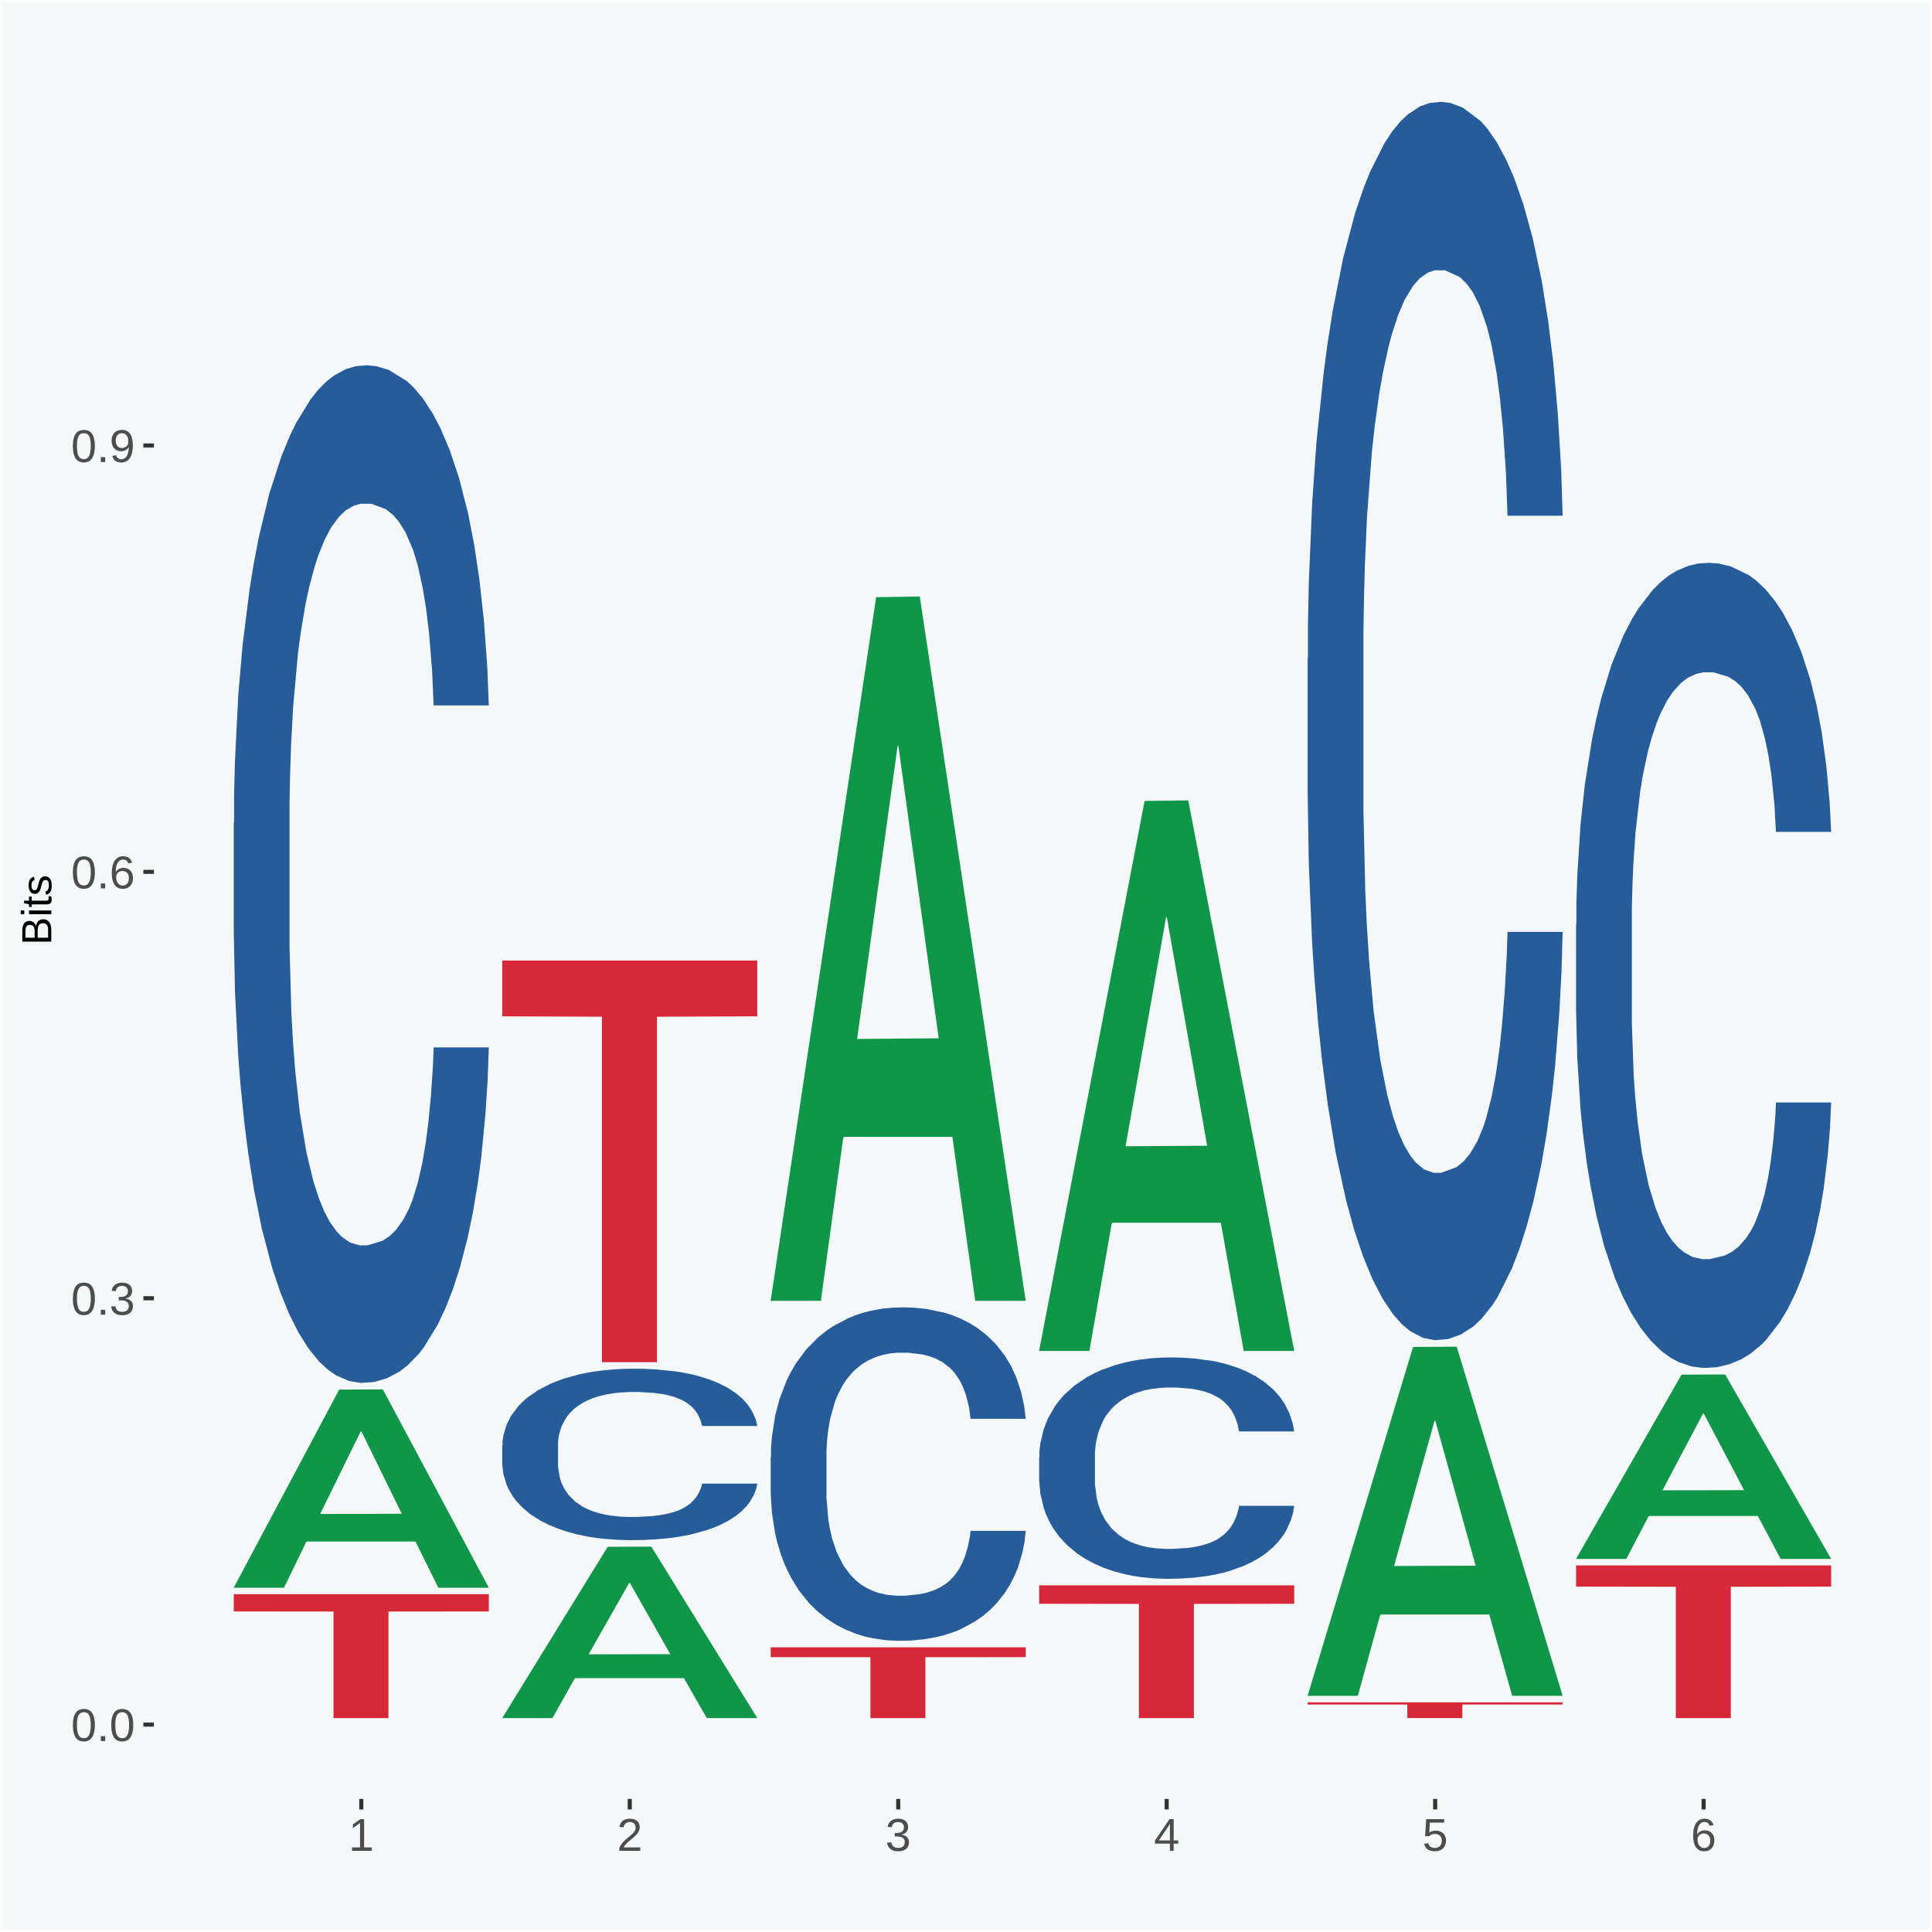 <?xml version="1.0" encoding="UTF-8"?>
<svg xmlns="http://www.w3.org/2000/svg" xmlns:xlink="http://www.w3.org/1999/xlink" width="504pt" height="504pt" viewBox="0 0 504 504" version="1.1">
<defs>
<g>
<symbol overflow="visible" id="glyph0-0">
<path style="stroke:none;" d="M 0.406 0 L 0.406 -8 L 3.594 -8 L 3.594 0 Z M 0.797 -0.406 L 3.188 -0.406 L 3.188 -7.594 L 0.797 -7.594 Z M 0.797 -0.406 "/>
</symbol>
<symbol overflow="visible" id="glyph0-1">
<path style="stroke:none;" d="M 6.203 -4.125 C 6.203 -3.332 6.125 -2.664 5.969 -2.125 C 5.82 -1.582 5.617 -1.145 5.359 -0.812 C 5.098 -0.477 4.789 -0.238 4.438 -0.094 C 4.094 0.051 3.723 0.125 3.328 0.125 C 2.922 0.125 2.539 0.051 2.188 -0.094 C 1.844 -0.238 1.539 -0.477 1.281 -0.812 C 1.031 -1.145 0.832 -1.582 0.688 -2.125 C 0.539 -2.664 0.469 -3.332 0.469 -4.125 C 0.469 -4.957 0.539 -5.645 0.688 -6.188 C 0.832 -6.738 1.035 -7.176 1.297 -7.5 C 1.555 -7.82 1.859 -8.047 2.203 -8.172 C 2.555 -8.305 2.941 -8.375 3.359 -8.375 C 3.754 -8.375 4.125 -8.305 4.469 -8.172 C 4.812 -8.047 5.113 -7.82 5.375 -7.5 C 5.633 -7.176 5.836 -6.738 5.984 -6.188 C 6.129 -5.645 6.203 -4.957 6.203 -4.125 Z M 5.141 -4.125 C 5.141 -4.781 5.098 -5.328 5.016 -5.766 C 4.941 -6.203 4.828 -6.551 4.672 -6.812 C 4.516 -7.07 4.328 -7.254 4.109 -7.359 C 3.891 -7.473 3.641 -7.531 3.359 -7.531 C 3.055 -7.531 2.789 -7.473 2.562 -7.359 C 2.344 -7.254 2.156 -7.07 2 -6.812 C 1.844 -6.551 1.723 -6.203 1.641 -5.766 C 1.566 -5.328 1.531 -4.781 1.531 -4.125 C 1.531 -3.5 1.57 -2.969 1.656 -2.531 C 1.738 -2.094 1.852 -1.742 2 -1.484 C 2.156 -1.223 2.344 -1.035 2.562 -0.922 C 2.789 -0.805 3.047 -0.75 3.328 -0.75 C 3.609 -0.75 3.859 -0.805 4.078 -0.922 C 4.305 -1.035 4.492 -1.223 4.641 -1.484 C 4.797 -1.742 4.914 -2.094 5 -2.531 C 5.094 -2.969 5.141 -3.5 5.141 -4.125 Z M 5.141 -4.125 "/>
</symbol>
<symbol overflow="visible" id="glyph0-2">
<path style="stroke:none;" d="M 1.094 0 L 1.094 -1.281 L 2.234 -1.281 L 2.234 0 Z M 1.094 0 "/>
</symbol>
<symbol overflow="visible" id="glyph0-3">
<path style="stroke:none;" d="M 6.141 -2.281 C 6.141 -1.906 6.078 -1.566 5.953 -1.266 C 5.836 -0.973 5.66 -0.723 5.422 -0.516 C 5.18 -0.305 4.883 -0.145 4.531 -0.031 C 4.188 0.07 3.789 0.125 3.344 0.125 C 2.832 0.125 2.398 0.062 2.047 -0.062 C 1.703 -0.195 1.414 -0.367 1.188 -0.578 C 0.957 -0.785 0.785 -1.02 0.672 -1.281 C 0.566 -1.551 0.492 -1.832 0.453 -2.125 L 1.547 -2.219 C 1.578 -2 1.633 -1.801 1.719 -1.625 C 1.801 -1.445 1.914 -1.289 2.062 -1.156 C 2.207 -1.031 2.383 -0.93 2.594 -0.859 C 2.801 -0.785 3.051 -0.75 3.344 -0.75 C 3.875 -0.75 4.289 -0.879 4.594 -1.141 C 4.895 -1.41 5.047 -1.801 5.047 -2.312 C 5.047 -2.613 4.977 -2.859 4.844 -3.047 C 4.707 -3.234 4.539 -3.379 4.344 -3.484 C 4.145 -3.586 3.926 -3.656 3.688 -3.688 C 3.445 -3.727 3.227 -3.75 3.031 -3.75 L 2.438 -3.75 L 2.438 -4.656 L 3.016 -4.656 C 3.211 -4.656 3.414 -4.676 3.625 -4.719 C 3.844 -4.758 4.039 -4.832 4.219 -4.938 C 4.395 -5.051 4.539 -5.195 4.656 -5.375 C 4.77 -5.562 4.828 -5.797 4.828 -6.078 C 4.828 -6.523 4.695 -6.875 4.438 -7.125 C 4.188 -7.383 3.801 -7.516 3.281 -7.516 C 2.82 -7.516 2.445 -7.395 2.156 -7.156 C 1.875 -6.914 1.707 -6.578 1.656 -6.141 L 0.594 -6.234 C 0.633 -6.598 0.734 -6.91 0.891 -7.172 C 1.047 -7.441 1.242 -7.664 1.484 -7.844 C 1.734 -8.02 2.008 -8.148 2.312 -8.234 C 2.625 -8.328 2.953 -8.375 3.297 -8.375 C 3.754 -8.375 4.148 -8.316 4.484 -8.203 C 4.816 -8.086 5.086 -7.93 5.297 -7.734 C 5.516 -7.535 5.672 -7.301 5.766 -7.031 C 5.867 -6.77 5.922 -6.488 5.922 -6.188 C 5.922 -5.945 5.883 -5.723 5.812 -5.516 C 5.75 -5.305 5.645 -5.113 5.5 -4.938 C 5.363 -4.77 5.188 -4.625 4.969 -4.5 C 4.75 -4.383 4.488 -4.297 4.188 -4.234 L 4.188 -4.219 C 4.52 -4.176 4.805 -4.098 5.047 -3.984 C 5.297 -3.867 5.5 -3.723 5.656 -3.547 C 5.82 -3.379 5.941 -3.188 6.016 -2.969 C 6.098 -2.75 6.141 -2.52 6.141 -2.281 Z M 6.141 -2.281 "/>
</symbol>
<symbol overflow="visible" id="glyph0-4">
<path style="stroke:none;" d="M 6.141 -2.703 C 6.141 -2.285 6.082 -1.906 5.969 -1.562 C 5.852 -1.219 5.68 -0.922 5.453 -0.672 C 5.234 -0.422 4.957 -0.223 4.625 -0.078 C 4.289 0.055 3.91 0.125 3.484 0.125 C 3.004 0.125 2.582 0.031 2.219 -0.156 C 1.863 -0.344 1.566 -0.609 1.328 -0.953 C 1.086 -1.297 0.906 -1.719 0.781 -2.219 C 0.664 -2.727 0.609 -3.301 0.609 -3.938 C 0.609 -4.676 0.676 -5.32 0.812 -5.875 C 0.945 -6.426 1.141 -6.883 1.391 -7.25 C 1.648 -7.625 1.961 -7.906 2.328 -8.094 C 2.691 -8.281 3.102 -8.375 3.562 -8.375 C 3.844 -8.375 4.102 -8.344 4.344 -8.281 C 4.594 -8.227 4.816 -8.133 5.016 -8 C 5.223 -7.875 5.398 -7.703 5.547 -7.484 C 5.703 -7.273 5.828 -7.016 5.922 -6.703 L 4.906 -6.516 C 4.801 -6.867 4.629 -7.125 4.391 -7.281 C 4.148 -7.445 3.867 -7.531 3.547 -7.531 C 3.266 -7.531 3.004 -7.457 2.766 -7.312 C 2.535 -7.176 2.336 -6.973 2.172 -6.703 C 2.004 -6.43 1.875 -6.086 1.781 -5.672 C 1.695 -5.266 1.656 -4.789 1.656 -4.25 C 1.852 -4.602 2.125 -4.875 2.469 -5.062 C 2.812 -5.25 3.207 -5.344 3.656 -5.344 C 4.031 -5.344 4.367 -5.281 4.672 -5.156 C 4.984 -5.031 5.25 -4.852 5.469 -4.625 C 5.688 -4.406 5.852 -4.129 5.969 -3.797 C 6.082 -3.473 6.141 -3.109 6.141 -2.703 Z M 5.078 -2.656 C 5.078 -2.938 5.039 -3.191 4.969 -3.422 C 4.895 -3.66 4.785 -3.859 4.641 -4.016 C 4.504 -4.18 4.332 -4.305 4.125 -4.391 C 3.926 -4.484 3.688 -4.531 3.406 -4.531 C 3.219 -4.531 3.023 -4.5 2.828 -4.438 C 2.629 -4.383 2.453 -4.289 2.297 -4.156 C 2.141 -4.031 2.008 -3.863 1.906 -3.656 C 1.812 -3.457 1.766 -3.207 1.766 -2.906 C 1.766 -2.602 1.801 -2.316 1.875 -2.047 C 1.957 -1.785 2.07 -1.555 2.219 -1.359 C 2.363 -1.172 2.539 -1.02 2.75 -0.906 C 2.957 -0.789 3.191 -0.734 3.453 -0.734 C 3.703 -0.734 3.926 -0.773 4.125 -0.859 C 4.332 -0.953 4.504 -1.082 4.641 -1.25 C 4.785 -1.414 4.895 -1.613 4.969 -1.844 C 5.039 -2.082 5.078 -2.352 5.078 -2.656 Z M 5.078 -2.656 "/>
</symbol>
<symbol overflow="visible" id="glyph0-5">
<path style="stroke:none;" d="M 6.109 -4.297 C 6.109 -3.555 6.035 -2.91 5.891 -2.359 C 5.754 -1.805 5.555 -1.348 5.297 -0.984 C 5.047 -0.617 4.734 -0.344 4.359 -0.156 C 3.992 0.031 3.582 0.125 3.125 0.125 C 2.801 0.125 2.508 0.086 2.25 0.016 C 2 -0.047 1.773 -0.145 1.578 -0.281 C 1.379 -0.414 1.207 -0.594 1.062 -0.812 C 0.926 -1.031 0.816 -1.297 0.734 -1.609 L 1.734 -1.766 C 1.848 -1.41 2.02 -1.148 2.25 -0.984 C 2.488 -0.816 2.785 -0.734 3.141 -0.734 C 3.422 -0.734 3.676 -0.801 3.906 -0.938 C 4.145 -1.07 4.348 -1.273 4.516 -1.547 C 4.68 -1.816 4.812 -2.156 4.906 -2.562 C 5 -2.969 5.051 -3.441 5.062 -3.984 C 4.977 -3.797 4.863 -3.629 4.719 -3.484 C 4.582 -3.348 4.422 -3.227 4.234 -3.125 C 4.055 -3.031 3.859 -2.953 3.641 -2.891 C 3.43 -2.836 3.223 -2.812 3.016 -2.812 C 2.641 -2.812 2.301 -2.879 2 -3.016 C 1.695 -3.148 1.438 -3.336 1.219 -3.578 C 1.008 -3.828 0.848 -4.117 0.734 -4.453 C 0.617 -4.797 0.562 -5.18 0.562 -5.609 C 0.562 -6.023 0.625 -6.406 0.75 -6.75 C 0.875 -7.094 1.051 -7.383 1.281 -7.625 C 1.52 -7.875 1.805 -8.062 2.141 -8.188 C 2.484 -8.312 2.875 -8.375 3.312 -8.375 C 4.227 -8.375 4.922 -8.035 5.391 -7.359 C 5.867 -6.68 6.109 -5.66 6.109 -4.297 Z M 4.953 -5.312 C 4.953 -5.613 4.914 -5.898 4.844 -6.172 C 4.77 -6.441 4.66 -6.676 4.516 -6.875 C 4.379 -7.07 4.207 -7.227 4 -7.344 C 3.789 -7.469 3.551 -7.531 3.281 -7.531 C 3.02 -7.531 2.785 -7.484 2.578 -7.391 C 2.379 -7.297 2.207 -7.164 2.062 -7 C 1.926 -6.832 1.82 -6.629 1.75 -6.391 C 1.676 -6.16 1.641 -5.898 1.641 -5.609 C 1.641 -5.328 1.672 -5.066 1.734 -4.828 C 1.805 -4.586 1.91 -4.379 2.047 -4.203 C 2.18 -4.035 2.348 -3.898 2.547 -3.797 C 2.754 -3.703 2.992 -3.656 3.266 -3.656 C 3.461 -3.656 3.66 -3.688 3.859 -3.75 C 4.055 -3.812 4.234 -3.91 4.391 -4.047 C 4.555 -4.191 4.691 -4.367 4.797 -4.578 C 4.898 -4.785 4.953 -5.031 4.953 -5.312 Z M 4.953 -5.312 "/>
</symbol>
<symbol overflow="visible" id="glyph0-6">
<path style="stroke:none;" d="M 0.922 0 L 0.922 -0.891 L 3.016 -0.891 L 3.016 -7.25 L 1.156 -5.922 L 1.156 -6.922 L 3.109 -8.25 L 4.078 -8.25 L 4.078 -0.891 L 6.094 -0.891 L 6.094 0 Z M 0.922 0 "/>
</symbol>
<symbol overflow="visible" id="glyph0-7">
<path style="stroke:none;" d="M 0.609 0 L 0.609 -0.75 C 0.805 -1.207 1.047 -1.609 1.328 -1.953 C 1.617 -2.305 1.922 -2.625 2.234 -2.906 C 2.555 -3.188 2.867 -3.445 3.172 -3.688 C 3.484 -3.938 3.766 -4.18 4.016 -4.422 C 4.266 -4.66 4.469 -4.91 4.625 -5.172 C 4.781 -5.441 4.859 -5.742 4.859 -6.078 C 4.859 -6.316 4.82 -6.523 4.75 -6.703 C 4.676 -6.879 4.57 -7.023 4.438 -7.141 C 4.312 -7.266 4.156 -7.359 3.969 -7.422 C 3.781 -7.484 3.578 -7.516 3.359 -7.516 C 3.141 -7.516 2.938 -7.484 2.75 -7.422 C 2.57 -7.367 2.41 -7.281 2.266 -7.156 C 2.117 -7.039 2 -6.895 1.906 -6.719 C 1.812 -6.551 1.754 -6.352 1.734 -6.125 L 0.656 -6.219 C 0.688 -6.508 0.766 -6.785 0.891 -7.047 C 1.023 -7.316 1.203 -7.551 1.422 -7.75 C 1.648 -7.945 1.922 -8.098 2.234 -8.203 C 2.555 -8.316 2.93 -8.375 3.359 -8.375 C 3.766 -8.375 4.125 -8.328 4.438 -8.234 C 4.758 -8.141 5.031 -7.992 5.25 -7.797 C 5.477 -7.609 5.648 -7.375 5.766 -7.094 C 5.879 -6.812 5.938 -6.488 5.938 -6.125 C 5.938 -5.844 5.883 -5.578 5.781 -5.328 C 5.688 -5.078 5.555 -4.836 5.391 -4.609 C 5.223 -4.379 5.031 -4.16 4.812 -3.953 C 4.594 -3.742 4.363 -3.535 4.125 -3.328 C 3.895 -3.129 3.656 -2.93 3.406 -2.734 C 3.164 -2.535 2.938 -2.336 2.719 -2.141 C 2.508 -1.941 2.32 -1.738 2.156 -1.531 C 1.988 -1.332 1.859 -1.117 1.766 -0.891 L 6.078 -0.891 L 6.078 0 Z M 0.609 0 "/>
</symbol>
<symbol overflow="visible" id="glyph0-8">
<path style="stroke:none;" d="M 5.156 -1.875 L 5.156 0 L 4.172 0 L 4.172 -1.875 L 0.281 -1.875 L 0.281 -2.688 L 4.062 -8.25 L 5.156 -8.25 L 5.156 -2.703 L 6.328 -2.703 L 6.328 -1.875 Z M 4.172 -7.062 C 4.16 -7.039 4.141 -7.004 4.109 -6.953 C 4.078 -6.898 4.039 -6.836 4 -6.766 C 3.957 -6.691 3.914 -6.617 3.875 -6.547 C 3.844 -6.473 3.812 -6.414 3.781 -6.375 L 1.656 -3.25 C 1.633 -3.219 1.602 -3.176 1.562 -3.125 C 1.531 -3.07 1.492 -3.02 1.453 -2.969 C 1.422 -2.914 1.383 -2.863 1.344 -2.812 C 1.301 -2.77 1.27 -2.734 1.25 -2.703 L 4.172 -2.703 Z M 4.172 -7.062 "/>
</symbol>
<symbol overflow="visible" id="glyph0-9">
<path style="stroke:none;" d="M 6.172 -2.688 C 6.172 -2.27 6.109 -1.891 5.984 -1.547 C 5.859 -1.203 5.672 -0.906 5.422 -0.656 C 5.18 -0.414 4.879 -0.223 4.516 -0.078 C 4.148 0.055 3.723 0.125 3.234 0.125 C 2.805 0.125 2.43 0.07 2.109 -0.031 C 1.785 -0.133 1.508 -0.273 1.281 -0.453 C 1.062 -0.629 0.883 -0.836 0.75 -1.078 C 0.625 -1.316 0.535 -1.57 0.484 -1.844 L 1.547 -1.969 C 1.586 -1.812 1.645 -1.66 1.719 -1.516 C 1.801 -1.367 1.91 -1.238 2.047 -1.125 C 2.18 -1.008 2.348 -0.914 2.547 -0.844 C 2.742 -0.781 2.984 -0.75 3.266 -0.75 C 3.535 -0.75 3.781 -0.789 4 -0.875 C 4.227 -0.957 4.422 -1.078 4.578 -1.234 C 4.734 -1.398 4.852 -1.602 4.938 -1.844 C 5.031 -2.082 5.078 -2.359 5.078 -2.672 C 5.078 -2.922 5.035 -3.148 4.953 -3.359 C 4.867 -3.578 4.75 -3.766 4.594 -3.922 C 4.445 -4.078 4.258 -4.195 4.031 -4.281 C 3.812 -4.363 3.562 -4.406 3.281 -4.406 C 3.113 -4.406 2.953 -4.391 2.797 -4.359 C 2.648 -4.328 2.516 -4.285 2.391 -4.234 C 2.266 -4.18 2.148 -4.117 2.047 -4.047 C 1.941 -3.973 1.844 -3.895 1.75 -3.812 L 0.719 -3.812 L 1 -8.25 L 5.688 -8.25 L 5.688 -7.359 L 1.953 -7.359 L 1.797 -4.734 C 1.984 -4.879 2.219 -5.004 2.5 -5.109 C 2.781 -5.211 3.113 -5.266 3.5 -5.266 C 3.914 -5.266 4.285 -5.203 4.609 -5.078 C 4.941 -4.953 5.223 -4.773 5.453 -4.547 C 5.68 -4.316 5.859 -4.047 5.984 -3.734 C 6.109 -3.422 6.172 -3.07 6.172 -2.688 Z M 6.172 -2.688 "/>
</symbol>
<symbol overflow="visible" id="glyph1-0">
<path style="stroke:none;" d="M 0 -0.359 L -7.328 -0.359 L -7.328 -3.281 L 0 -3.281 Z M -0.359 -0.734 L -0.359 -2.922 L -6.969 -2.922 L -6.969 -0.734 Z M -0.359 -0.734 "/>
</symbol>
<symbol overflow="visible" id="glyph1-1">
<path style="stroke:none;" d="M -2.125 -6.75 C -1.75 -6.75 -1.426 -6.676 -1.156 -6.531 C -0.883 -6.383 -0.66 -6.18 -0.484 -5.922 C -0.316 -5.672 -0.191 -5.375 -0.109 -5.031 C -0.035 -4.695 0 -4.344 0 -3.969 L 0 -0.906 L -7.562 -0.906 L -7.562 -3.656 C -7.562 -4.07 -7.523 -4.441 -7.453 -4.766 C -7.391 -5.098 -7.281 -5.379 -7.125 -5.609 C -6.977 -5.836 -6.789 -6.008 -6.562 -6.125 C -6.332 -6.25 -6.055 -6.312 -5.734 -6.312 C -5.523 -6.312 -5.328 -6.281 -5.141 -6.219 C -4.953 -6.164 -4.781 -6.078 -4.625 -5.953 C -4.477 -5.836 -4.348 -5.688 -4.234 -5.5 C -4.129 -5.32 -4.047 -5.113 -3.984 -4.875 C -3.953 -5.176 -3.883 -5.441 -3.781 -5.672 C -3.676 -5.91 -3.539 -6.109 -3.375 -6.266 C -3.219 -6.43 -3.031 -6.551 -2.812 -6.625 C -2.602 -6.707 -2.375 -6.75 -2.125 -6.75 Z M -5.609 -5.281 C -6.016 -5.281 -6.305 -5.141 -6.484 -4.859 C -6.66 -4.586 -6.75 -4.188 -6.75 -3.656 L -6.75 -1.922 L -4.344 -1.922 L -4.344 -3.656 C -4.344 -3.957 -4.375 -4.211 -4.438 -4.422 C -4.5 -4.629 -4.582 -4.797 -4.688 -4.922 C -4.801 -5.047 -4.93 -5.133 -5.078 -5.188 C -5.234 -5.25 -5.41 -5.281 -5.609 -5.281 Z M -2.219 -5.719 C -2.457 -5.719 -2.66 -5.672 -2.828 -5.578 C -2.992 -5.492 -3.129 -5.367 -3.234 -5.203 C -3.348 -5.047 -3.426 -4.848 -3.469 -4.609 C -3.52 -4.379 -3.547 -4.125 -3.547 -3.844 L -3.547 -1.922 L -0.828 -1.922 L -0.828 -3.922 C -0.828 -4.18 -0.848 -4.422 -0.891 -4.641 C -0.93 -4.859 -1.004 -5.047 -1.109 -5.203 C -1.211 -5.367 -1.352 -5.492 -1.531 -5.578 C -1.719 -5.672 -1.945 -5.719 -2.219 -5.719 Z M -2.219 -5.719 "/>
</symbol>
<symbol overflow="visible" id="glyph1-2">
<path style="stroke:none;" d="M -7.047 -0.734 L -7.969 -0.734 L -7.969 -1.703 L -7.047 -1.703 Z M 0 -0.734 L -5.812 -0.734 L -5.812 -1.703 L 0 -1.703 Z M 0 -0.734 "/>
</symbol>
<symbol overflow="visible" id="glyph1-3">
<path style="stroke:none;" d="M -0.047 -2.969 C -0.004 -2.82 0.023 -2.672 0.047 -2.516 C 0.078 -2.367 0.094 -2.195 0.094 -2 C 0.094 -1.227 -0.348 -0.844 -1.234 -0.844 L -5.109 -0.844 L -5.109 -0.172 L -5.812 -0.172 L -5.812 -0.875 L -7.109 -1.156 L -7.109 -1.812 L -5.812 -1.812 L -5.812 -2.875 L -5.109 -2.875 L -5.109 -1.812 L -1.438 -1.812 C -1.156 -1.812 -0.957 -1.852 -0.844 -1.938 C -0.738 -2.031 -0.688 -2.191 -0.688 -2.422 C -0.688 -2.516 -0.691 -2.602 -0.703 -2.688 C -0.711 -2.77 -0.727 -2.863 -0.75 -2.969 Z M -0.047 -2.969 "/>
</symbol>
<symbol overflow="visible" id="glyph1-4">
<path style="stroke:none;" d="M -1.609 -5.109 C -1.336 -5.109 -1.094 -5.051 -0.875 -4.938 C -0.664 -4.832 -0.488 -4.68 -0.344 -4.484 C -0.195 -4.285 -0.082 -4.039 0 -3.75 C 0.07 -3.457 0.109 -3.125 0.109 -2.75 C 0.109 -2.406 0.082 -2.098 0.031 -1.828 C -0.02 -1.555 -0.102 -1.316 -0.219 -1.109 C -0.332 -0.91 -0.484 -0.742 -0.672 -0.609 C -0.859 -0.473 -1.086 -0.375 -1.359 -0.312 L -1.531 -1.156 C -1.219 -1.238 -0.988 -1.41 -0.844 -1.672 C -0.695 -1.93 -0.625 -2.289 -0.625 -2.75 C -0.625 -2.957 -0.641 -3.145 -0.672 -3.312 C -0.703 -3.488 -0.75 -3.641 -0.812 -3.766 C -0.883 -3.891 -0.977 -3.984 -1.094 -4.047 C -1.207 -4.117 -1.352 -4.156 -1.531 -4.156 C -1.707 -4.156 -1.848 -4.113 -1.953 -4.031 C -2.066 -3.957 -2.16 -3.844 -2.234 -3.688 C -2.316 -3.539 -2.383 -3.363 -2.438 -3.156 C -2.5 -2.945 -2.562 -2.719 -2.625 -2.469 C -2.688 -2.238 -2.754 -2.008 -2.828 -1.781 C -2.898 -1.551 -3 -1.344 -3.125 -1.156 C -3.25 -0.969 -3.398 -0.816 -3.578 -0.703 C -3.766 -0.586 -4 -0.531 -4.281 -0.531 C -4.812 -0.531 -5.211 -0.719 -5.484 -1.094 C -5.766 -1.477 -5.906 -2.031 -5.906 -2.75 C -5.906 -3.395 -5.789 -3.906 -5.562 -4.281 C -5.332 -4.656 -4.973 -4.895 -4.484 -5 L -4.375 -4.125 C -4.52 -4.094 -4.645 -4.035 -4.75 -3.953 C -4.852 -3.867 -4.938 -3.766 -5 -3.641 C -5.062 -3.516 -5.102 -3.375 -5.125 -3.219 C -5.156 -3.07 -5.172 -2.914 -5.172 -2.75 C -5.172 -2.312 -5.102 -1.988 -4.969 -1.781 C -4.844 -1.582 -4.645 -1.484 -4.375 -1.484 C -4.219 -1.484 -4.086 -1.52 -3.984 -1.594 C -3.879 -1.664 -3.789 -1.77 -3.719 -1.906 C -3.656 -2.051 -3.598 -2.219 -3.547 -2.406 C -3.492 -2.602 -3.438 -2.816 -3.375 -3.047 C -3.332 -3.203 -3.289 -3.359 -3.25 -3.516 C -3.207 -3.68 -3.156 -3.836 -3.094 -3.984 C -3.031 -4.141 -2.957 -4.285 -2.875 -4.422 C -2.789 -4.555 -2.688 -4.672 -2.562 -4.766 C -2.445 -4.867 -2.312 -4.953 -2.156 -5.016 C -2 -5.078 -1.816 -5.109 -1.609 -5.109 Z M -1.609 -5.109 "/>
</symbol>
</g>
<clipPath id="clip1">
  <path d="M 40.148 5.48 L 498.52 5.48 L 498.52 469.281 L 40.148 469.281 Z M 40.148 5.48 "/>
</clipPath>
</defs>
<g id="surface1">
<rect x="0" y="0" width="504" height="504" style="fill:rgb(96.078%,97.255%,97.647%);fill-opacity:1;stroke:none;"/>
<path style="fill:none;stroke-width:1.07;stroke-linecap:round;stroke-linejoin:round;stroke:rgb(100%,100%,100%);stroke-opacity:1;stroke-miterlimit:10;" d="M 0 0 L 504 0 L 504 504 L 0 504 Z M 0 0 " transform="matrix(1,0,0,-1,0,504)"/>
<g clip-path="url(#clip1)" clip-rule="nonzero">
<path style=" stroke:none;fill-rule:nonzero;fill:rgb(96.078%,97.255%,97.647%);fill-opacity:1;" d="M 40.148 469.281 L 498.52 469.281 L 498.52 5.48 L 40.148 5.48 Z M 40.148 469.281 "/>
</g>
<path style=" stroke:none;fill-rule:nonzero;fill:rgb(6.274%,58.824%,28.235%);fill-opacity:1;" d="M 60.98 414.09 L 61.051 414.039 L 88.488 362.5 L 99.871 362.449 L 127.52 414.191 L 114.352 414.191 L 108.379 402.141 L 80.051 402.141 L 79.852 402.34 L 74.078 414.191 L 60.98 414.191 L 60.98 414.09 L 83.621 394.949 L 104.809 394.898 L 94.32 373.48 L 94.18 373.379 L 94.039 373.531 L 83.551 394.898 L 83.621 394.949 Z M 60.98 414.09 "/>
<path style=" stroke:none;fill-rule:nonzero;fill:rgb(14.51%,36.078%,60.001%);fill-opacity:1;" d="M 60.98 214.57 L 61.059 214.32 L 61.059 207.531 L 61.301 198.32 L 62.16 181.352 L 63.262 168.5 L 65.148 153.469 L 66.172 147.172 L 67.512 140.141 L 70.262 128.738 L 73.41 119.039 L 75.609 113.711 L 77.262 110.32 L 80.961 104.25 L 83.078 101.59 L 85.281 99.41 L 87.172 97.949 L 90.32 96.25 L 92.828 95.531 L 95.738 95.281 L 98.18 95.531 L 101.41 96.5 L 106.129 99.41 L 107.93 101.102 L 110.371 104.012 L 112.891 107.891 L 114.93 111.77 L 117.289 117.352 L 119.73 124.621 L 122.09 133.828 L 123.738 142.32 L 125.078 151.289 L 126.262 162.199 L 127.121 174.078 L 127.52 184.02 L 113.121 184.02 L 112.73 175.051 L 111.941 165.352 L 111.16 158.801 L 110.289 153.469 L 108.961 147.41 L 107.781 143.531 L 105.809 138.922 L 104 136.012 L 102.512 134.32 L 100.699 132.859 L 96.852 131.41 L 94.09 131.41 L 92.359 131.891 L 90.238 133.102 L 88.43 134.801 L 86.309 137.711 L 84.66 140.859 L 83 144.98 L 82.059 147.891 L 80.641 153.23 L 79.699 157.59 L 78.441 165.109 L 77.73 170.441 L 76.48 184.262 L 75.93 194.441 L 75.691 201.469 L 75.531 209.23 L 75.531 247.051 L 76 264.02 L 76.398 271.301 L 77.031 279.539 L 78.211 290.211 L 79.941 300.629 L 81.75 308.148 L 83.238 312.75 L 84.66 316.148 L 86.07 318.82 L 87.801 321.238 L 89.219 322.691 L 91.34 324.148 L 93.859 324.879 L 95.82 324.879 L 99.828 323.66 L 101.641 322.449 L 103.371 320.75 L 105.262 318.09 L 106.75 315.18 L 107.621 313 L 109.031 308.391 L 110.141 303.539 L 111.078 297.969 L 111.711 293.121 L 112.422 285.84 L 112.969 277.602 L 113.121 273.238 L 127.52 273.238 L 127.199 281.961 L 126.648 290.449 L 125.551 301.84 L 124.68 308.391 L 123.352 316.391 L 121.93 323.18 L 119.969 330.691 L 118.16 336.27 L 116.27 341.121 L 114.23 345.48 L 110.531 351.539 L 109.191 353.238 L 106.359 356.148 L 104.16 357.852 L 100.93 359.551 L 97.629 360.512 L 94.172 360.762 L 91.102 360.27 L 87.719 358.82 L 85.602 357.359 L 83.238 355.18 L 80.488 351.789 L 77.891 347.672 L 75.449 342.82 L 73.172 337.238 L 71.051 330.941 L 68.301 320.512 L 66.25 310.328 L 64.762 300.871 L 63.738 292.871 L 62.711 282.691 L 62.16 275.66 L 61.301 258.691 L 60.98 242.93 Z M 60.98 214.57 "/>
<path style=" stroke:none;fill-rule:nonzero;fill:rgb(83.922%,15.686%,22.353%);fill-opacity:1;" d="M 60.98 415.879 L 127.52 415.879 L 127.52 420.371 L 101.34 420.398 L 101.34 448.191 L 87 448.191 L 87 420.398 L 60.98 420.371 Z M 60.98 415.879 "/>
<path style=" stroke:none;fill-rule:nonzero;fill:rgb(6.274%,58.824%,28.235%);fill-opacity:1;" d="M 131.02 448.109 L 131.09 448.07 L 158.52 403.512 L 169.91 403.469 L 197.551 448.191 L 184.379 448.191 L 178.41 437.781 L 150.09 437.781 L 149.879 437.949 L 144.121 448.191 L 131.02 448.191 L 131.02 448.109 L 153.648 431.559 L 174.852 431.52 L 164.352 413 L 164.219 412.922 L 164.078 413.039 L 153.578 431.52 L 153.648 431.559 Z M 131.02 448.109 "/>
<path style=" stroke:none;fill-rule:nonzero;fill:rgb(14.51%,36.078%,60.001%);fill-opacity:1;" d="M 131.02 377.148 L 131.102 377.109 L 131.102 375.961 L 131.328 374.41 L 132.199 371.551 L 133.301 369.391 L 135.191 366.852 L 136.211 365.789 L 137.551 364.609 L 140.301 362.691 L 143.441 361.059 L 145.648 360.16 L 147.301 359.578 L 150.988 358.559 L 153.121 358.109 L 155.32 357.75 L 157.211 357.5 L 160.352 357.219 L 162.871 357.09 L 165.781 357.051 L 168.219 357.09 L 171.441 357.262 L 176.16 357.75 L 177.969 358.031 L 180.41 358.52 L 182.922 359.18 L 184.969 359.828 L 187.328 360.77 L 189.762 361.988 L 192.121 363.551 L 193.77 364.98 L 195.109 366.488 L 196.289 368.328 L 197.16 370.328 L 197.551 372 L 183.16 372 L 182.762 370.488 L 181.98 368.859 L 181.191 367.75 L 180.328 366.852 L 178.988 365.828 L 177.809 365.18 L 175.84 364.398 L 174.039 363.91 L 172.539 363.629 L 170.73 363.379 L 166.879 363.141 L 164.129 363.141 L 162.398 363.219 L 160.27 363.422 L 158.461 363.711 L 156.34 364.199 L 154.691 364.73 L 153.039 365.43 L 152.09 365.922 L 150.68 366.809 L 149.73 367.551 L 148.48 368.82 L 147.77 369.711 L 146.512 372.039 L 145.961 373.762 L 145.719 374.941 L 145.57 376.25 L 145.57 382.621 L 146.039 385.48 L 146.43 386.711 L 147.059 388.09 L 148.238 389.891 L 149.969 391.648 L 151.781 392.91 L 153.27 393.691 L 154.691 394.262 L 156.102 394.711 L 157.84 395.121 L 159.25 395.359 L 161.371 395.609 L 163.891 395.73 L 165.859 395.73 L 169.871 395.531 L 171.68 395.32 L 173.41 395.039 L 175.289 394.59 L 176.789 394.102 L 177.648 393.73 L 179.07 392.949 L 180.172 392.141 L 181.109 391.199 L 181.738 390.379 L 182.449 389.16 L 183 387.77 L 183.16 387.031 L 197.551 387.031 L 197.238 388.5 L 196.68 389.93 L 195.578 391.852 L 194.719 392.949 L 193.379 394.301 L 191.969 395.449 L 190 396.711 L 188.191 397.648 L 186.301 398.469 L 184.262 399.199 L 180.559 400.219 L 179.23 400.512 L 176.391 401 L 174.191 401.289 L 170.969 401.57 L 167.672 401.738 L 164.211 401.781 L 161.141 401.691 L 157.762 401.449 L 155.629 401.199 L 153.27 400.84 L 150.52 400.27 L 147.93 399.57 L 145.488 398.75 L 143.211 397.809 L 141.078 396.75 L 138.328 395 L 136.289 393.281 L 134.789 391.691 L 133.77 390.34 L 132.75 388.621 L 132.199 387.441 L 131.328 384.578 L 131.02 381.93 Z M 131.02 377.148 "/>
<path style=" stroke:none;fill-rule:nonzero;fill:rgb(83.922%,15.686%,22.353%);fill-opacity:1;" d="M 131.02 250.57 L 197.551 250.57 L 197.551 265.129 L 171.379 265.23 L 171.379 355.359 L 157.031 355.359 L 157.031 265.23 L 131.02 265.129 Z M 131.02 250.57 "/>
<path style=" stroke:none;fill-rule:nonzero;fill:rgb(6.274%,58.824%,28.235%);fill-opacity:1;" d="M 201.051 339.012 L 201.121 338.84 L 228.559 155.789 L 239.941 155.609 L 267.578 339.352 L 254.41 339.352 L 248.449 296.57 L 220.121 296.57 L 219.91 297.262 L 214.148 339.352 L 201.051 339.352 L 201.051 339.012 L 223.691 271.031 L 244.879 270.859 L 234.391 194.781 L 234.25 194.43 L 234.109 194.949 L 223.621 270.859 L 223.691 271.031 Z M 201.051 339.012 "/>
<path style=" stroke:none;fill-rule:nonzero;fill:rgb(14.51%,36.078%,60.001%);fill-opacity:1;" d="M 201.051 380.129 L 201.129 380.051 L 201.129 377.828 L 201.371 374.809 L 202.23 369.25 L 203.328 365.039 L 205.219 360.109 L 206.238 358.051 L 207.578 355.738 L 210.328 352.012 L 213.48 348.828 L 215.68 347.078 L 217.328 345.969 L 221.031 343.988 L 223.148 343.109 L 225.352 342.398 L 227.238 341.922 L 230.391 341.359 L 232.898 341.129 L 235.809 341.051 L 238.25 341.129 L 241.469 341.441 L 246.191 342.398 L 248 342.949 L 250.441 343.91 L 252.961 345.18 L 255 346.449 L 257.359 348.281 L 259.801 350.66 L 262.16 353.68 L 263.809 356.461 L 265.148 359.398 L 266.328 362.969 L 267.191 366.871 L 267.578 370.121 L 253.191 370.121 L 252.801 367.18 L 252.012 364.012 L 251.23 361.859 L 250.359 360.109 L 249.02 358.129 L 247.84 356.859 L 245.879 355.352 L 244.07 354.391 L 242.578 353.84 L 240.77 353.359 L 236.91 352.879 L 234.16 352.879 L 232.43 353.039 L 230.309 353.441 L 228.5 354 L 226.371 354.949 L 224.719 355.98 L 223.07 357.328 L 222.129 358.289 L 220.711 360.031 L 219.77 361.461 L 218.512 363.93 L 217.801 365.672 L 216.539 370.199 L 215.988 373.539 L 215.762 375.84 L 215.602 378.379 L 215.602 390.781 L 216.07 396.34 L 216.469 398.719 L 217.09 401.422 L 218.27 404.922 L 220 408.34 L 221.809 410.801 L 223.309 412.309 L 224.719 413.422 L 226.141 414.289 L 227.871 415.09 L 229.281 415.57 L 231.41 416.039 L 233.922 416.281 L 235.891 416.281 L 239.898 415.879 L 241.711 415.488 L 243.441 414.93 L 245.328 414.059 L 246.82 413.102 L 247.691 412.391 L 249.102 410.879 L 250.199 409.289 L 251.148 407.461 L 251.781 405.871 L 252.48 403.488 L 253.031 400.789 L 253.191 399.359 L 267.578 399.359 L 267.27 402.219 L 266.719 405 L 265.621 408.73 L 264.75 410.879 L 263.422 413.5 L 262 415.719 L 260.031 418.191 L 258.23 420.012 L 256.34 421.602 L 254.289 423.031 L 250.602 425.02 L 249.262 425.578 L 246.43 426.531 L 244.23 427.078 L 241 427.641 L 237.699 427.961 L 234.238 428.039 L 231.172 427.879 L 227.789 427.398 L 225.672 426.93 L 223.309 426.211 L 220.559 425.102 L 217.961 423.75 L 215.52 422.16 L 213.238 420.328 L 211.121 418.27 L 208.371 414.852 L 206.32 411.512 L 204.828 408.422 L 203.801 405.789 L 202.781 402.461 L 202.23 400.148 L 201.371 394.59 L 201.051 389.43 Z M 201.051 380.129 "/>
<path style=" stroke:none;fill-rule:nonzero;fill:rgb(83.922%,15.686%,22.353%);fill-opacity:1;" d="M 201.051 429.73 L 267.578 429.73 L 267.578 432.301 L 241.41 432.309 L 241.41 448.191 L 227.07 448.191 L 227.07 432.309 L 201.051 432.301 Z M 201.051 429.73 "/>
<path style=" stroke:none;fill-rule:nonzero;fill:rgb(6.274%,58.824%,28.235%);fill-opacity:1;" d="M 271.09 352.148 L 271.148 352.02 L 298.59 208.941 L 309.98 208.801 L 337.621 352.422 L 324.449 352.422 L 318.48 318.98 L 290.148 318.98 L 289.949 319.52 L 284.191 352.422 L 271.09 352.422 L 271.09 352.148 L 293.719 299.02 L 314.91 298.891 L 304.422 239.422 L 304.281 239.148 L 304.148 239.551 L 293.648 298.891 L 293.719 299.02 Z M 271.09 352.148 "/>
<path style=" stroke:none;fill-rule:nonzero;fill:rgb(14.51%,36.078%,60.001%);fill-opacity:1;" d="M 271.09 380.059 L 271.16 380.012 L 271.16 378.531 L 271.398 376.531 L 272.27 372.84 L 273.371 370.039 L 275.25 366.77 L 276.281 365.398 L 277.609 363.871 L 280.371 361.391 L 283.512 359.281 L 285.711 358.121 L 287.359 357.379 L 291.059 356.07 L 293.18 355.488 L 295.391 355.012 L 297.27 354.691 L 300.422 354.328 L 302.941 354.172 L 305.852 354.109 L 308.281 354.172 L 311.512 354.379 L 316.23 355.012 L 318.039 355.379 L 320.469 356.012 L 322.988 356.859 L 325.031 357.699 L 327.391 358.91 L 329.828 360.5 L 332.191 362.5 L 333.84 364.352 L 335.18 366.301 L 336.359 368.672 L 337.219 371.262 L 337.621 373.422 L 323.23 373.422 L 322.828 371.469 L 322.051 369.359 L 321.262 367.93 L 320.391 366.77 L 319.059 365.449 L 317.879 364.609 L 315.91 363.609 L 314.102 362.969 L 312.609 362.609 L 310.801 362.289 L 306.949 361.969 L 304.191 361.969 L 302.461 362.078 L 300.34 362.34 L 298.531 362.711 L 296.41 363.34 L 294.762 364.031 L 293.109 364.93 L 292.16 365.559 L 290.75 366.719 L 289.801 367.672 L 288.539 369.301 L 287.84 370.461 L 286.578 373.469 L 286.031 375.691 L 285.789 377.219 L 285.629 378.898 L 285.629 387.129 L 286.109 390.82 L 286.5 392.398 L 287.129 394.199 L 288.309 396.52 L 290.039 398.789 L 291.852 400.422 L 293.34 401.422 L 294.762 402.16 L 296.172 402.738 L 297.898 403.27 L 299.32 403.59 L 301.441 403.898 L 303.961 404.059 L 305.922 404.059 L 309.941 403.801 L 311.738 403.531 L 313.469 403.16 L 315.359 402.578 L 316.859 401.949 L 317.719 401.48 L 319.141 400.469 L 320.238 399.422 L 321.18 398.211 L 321.809 397.148 L 322.52 395.57 L 323.07 393.781 L 323.23 392.828 L 337.621 392.828 L 337.301 394.73 L 336.75 396.57 L 335.648 399.051 L 334.789 400.469 L 333.449 402.211 L 332.031 403.691 L 330.07 405.328 L 328.262 406.539 L 326.371 407.59 L 324.328 408.539 L 320.629 409.859 L 319.289 410.23 L 316.461 410.859 L 314.262 411.23 L 311.039 411.602 L 307.73 411.809 L 304.27 411.871 L 301.211 411.762 L 297.82 411.441 L 295.699 411.129 L 293.34 410.648 L 290.59 409.91 L 287.988 409.02 L 285.559 407.961 L 283.281 406.75 L 281.148 405.379 L 278.398 403.109 L 276.352 400.898 L 274.859 398.84 L 273.84 397.102 L 272.82 394.879 L 272.27 393.352 L 271.398 389.66 L 271.09 386.23 Z M 271.09 380.059 "/>
<path style=" stroke:none;fill-rule:nonzero;fill:rgb(83.922%,15.686%,22.353%);fill-opacity:1;" d="M 271.09 413.559 L 337.621 413.559 L 337.621 418.371 L 311.449 418.41 L 311.449 448.191 L 297.102 448.191 L 297.102 418.41 L 271.09 418.371 Z M 271.09 413.559 "/>
<path style=" stroke:none;fill-rule:nonzero;fill:rgb(6.274%,58.824%,28.235%);fill-opacity:1;" d="M 341.121 442.219 L 341.191 442.141 L 368.621 351.391 L 380.012 351.301 L 407.648 442.391 L 394.48 442.391 L 388.512 421.18 L 360.191 421.18 L 359.98 421.531 L 354.219 442.391 L 341.121 442.391 L 341.121 442.219 L 363.75 408.52 L 384.949 408.441 L 374.449 370.719 L 374.32 370.551 L 374.18 370.809 L 363.691 408.441 L 363.75 408.52 Z M 341.121 442.219 "/>
<path style=" stroke:none;fill-rule:nonzero;fill:rgb(14.51%,36.078%,60.001%);fill-opacity:1;" d="M 341.121 171.711 L 341.199 171.422 L 341.199 163.16 L 341.43 151.949 L 342.301 131.289 L 343.398 115.66 L 345.289 97.371 L 346.309 89.699 L 347.648 81.141 L 350.398 67.27 L 353.539 55.469 L 355.75 48.98 L 357.398 44.852 L 361.09 37.48 L 363.219 34.23 L 365.422 31.578 L 367.309 29.809 L 370.449 27.738 L 372.969 26.859 L 375.879 26.559 L 378.32 26.859 L 381.539 28.039 L 386.262 31.578 L 388.07 33.641 L 390.512 37.18 L 393.02 41.898 L 395.07 46.621 L 397.43 53.41 L 399.871 62.262 L 402.23 73.469 L 403.879 83.801 L 405.211 94.711 L 406.391 107.988 L 407.262 122.441 L 407.648 134.539 L 393.262 134.539 L 392.871 123.621 L 392.078 111.82 L 391.289 103.859 L 390.43 97.371 L 389.09 89.988 L 387.91 85.27 L 385.949 79.672 L 384.141 76.121 L 382.641 74.059 L 380.828 72.289 L 376.98 70.52 L 374.23 70.52 L 372.5 71.109 L 370.371 72.578 L 368.57 74.648 L 366.441 78.191 L 364.789 82.031 L 363.141 87.039 L 362.199 90.578 L 360.781 97.07 L 359.84 102.379 L 358.578 111.531 L 357.871 118.02 L 356.609 134.828 L 356.059 147.23 L 355.828 155.781 L 355.672 165.219 L 355.672 211.25 L 356.141 231.898 L 356.531 240.75 L 357.16 250.781 L 358.34 263.762 L 360.07 276.449 L 361.879 285.59 L 363.379 291.199 L 364.789 295.328 L 366.211 298.57 L 367.941 301.52 L 369.352 303.289 L 371.48 305.059 L 373.988 305.949 L 375.961 305.949 L 379.969 304.469 L 381.781 303 L 383.512 300.93 L 385.398 297.691 L 386.891 294.148 L 387.75 291.488 L 389.172 285.891 L 390.27 279.988 L 391.219 273.199 L 391.84 267.301 L 392.551 258.449 L 393.102 248.422 L 393.262 243.109 L 407.648 243.109 L 407.34 253.73 L 406.789 264.051 L 405.691 277.922 L 404.82 285.891 L 403.48 295.621 L 402.07 303.879 L 400.102 313.031 L 398.289 319.809 L 396.41 325.711 L 394.359 331.02 L 390.66 338.398 L 389.328 340.469 L 386.5 344.012 L 384.289 346.07 L 381.07 348.141 L 377.77 349.32 L 374.309 349.609 L 371.238 349.02 L 367.859 347.25 L 365.73 345.48 L 363.379 342.828 L 360.621 338.699 L 358.031 333.68 L 355.59 327.781 L 353.309 320.988 L 351.191 313.32 L 348.43 300.641 L 346.391 288.25 L 344.891 276.738 L 343.871 267 L 342.852 254.609 L 342.301 246.059 L 341.43 225.41 L 341.121 206.23 Z M 341.121 171.711 "/>
<path style=" stroke:none;fill-rule:nonzero;fill:rgb(83.922%,15.686%,22.353%);fill-opacity:1;" d="M 341.121 444.09 L 407.648 444.09 L 407.648 444.66 L 381.48 444.66 L 381.48 448.191 L 367.129 448.191 L 367.129 444.66 L 341.121 444.66 Z M 341.121 444.09 "/>
<path style=" stroke:none;fill-rule:nonzero;fill:rgb(6.274%,58.824%,28.235%);fill-opacity:1;" d="M 411.148 406.59 L 411.219 406.539 L 438.66 358.602 L 450.039 358.551 L 477.691 406.68 L 464.52 406.68 L 458.551 395.469 L 430.219 395.469 L 430.02 395.648 L 424.25 406.68 L 411.148 406.68 L 411.148 406.59 L 433.789 388.781 L 454.98 388.738 L 444.488 368.809 L 444.352 368.719 L 444.211 368.852 L 433.719 388.738 L 433.789 388.781 Z M 411.148 406.59 "/>
<path style=" stroke:none;fill-rule:nonzero;fill:rgb(14.51%,36.078%,60.001%);fill-opacity:1;" d="M 411.148 241.191 L 411.23 241 L 411.23 235.629 L 411.469 228.34 L 412.328 214.91 L 413.43 204.75 L 415.32 192.859 L 416.34 187.871 L 417.68 182.309 L 420.43 173.289 L 423.578 165.621 L 425.781 161.398 L 427.43 158.711 L 431.129 153.922 L 433.25 151.809 L 435.449 150.078 L 437.34 148.93 L 440.488 147.59 L 443 147.012 L 445.91 146.82 L 448.352 147.012 L 451.578 147.781 L 456.289 150.078 L 458.102 151.422 L 460.539 153.719 L 463.059 156.789 L 465.102 159.859 L 467.461 164.27 L 469.898 170.031 L 472.262 177.32 L 473.91 184.031 L 475.25 191.129 L 476.43 199.762 L 477.289 209.16 L 477.691 217.02 L 463.289 217.02 L 462.898 209.93 L 462.109 202.25 L 461.328 197.078 L 460.461 192.859 L 459.129 188.059 L 457.949 184.988 L 455.98 181.352 L 454.172 179.039 L 452.68 177.699 L 450.871 176.551 L 447.012 175.398 L 444.262 175.398 L 442.531 175.781 L 440.41 176.738 L 438.602 178.09 L 436.48 180.391 L 434.82 182.879 L 433.172 186.141 L 432.23 188.441 L 430.809 192.66 L 429.871 196.121 L 428.609 202.059 L 427.898 206.281 L 426.648 217.219 L 426.102 225.27 L 425.859 230.828 L 425.699 236.969 L 425.699 266.898 L 426.172 280.32 L 426.57 286.078 L 427.199 292.602 L 428.379 301.039 L 430.109 309.289 L 431.922 315.23 L 433.41 318.879 L 434.82 321.559 L 436.238 323.672 L 437.969 325.59 L 439.391 326.738 L 441.512 327.891 L 444.031 328.469 L 445.988 328.469 L 450 327.512 L 451.809 326.551 L 453.539 325.211 L 455.43 323.102 L 456.922 320.801 L 457.789 319.07 L 459.199 315.43 L 460.309 311.59 L 461.25 307.18 L 461.879 303.34 L 462.59 297.59 L 463.141 291.07 L 463.289 287.609 L 477.691 287.609 L 477.371 294.52 L 476.82 301.23 L 475.719 310.25 L 474.852 315.43 L 473.52 321.762 L 472.102 327.129 L 470.141 333.07 L 468.328 337.48 L 466.441 341.32 L 464.391 344.77 L 460.699 349.57 L 459.359 350.91 L 456.531 353.211 L 454.328 354.559 L 451.102 355.898 L 447.801 356.672 L 444.34 356.859 L 441.27 356.469 L 437.891 355.32 L 435.77 354.172 L 433.41 352.449 L 430.66 349.762 L 428.059 346.5 L 425.621 342.66 L 423.34 338.25 L 421.219 333.262 L 418.469 325.02 L 416.422 316.961 L 414.93 309.48 L 413.91 303.148 L 412.879 295.09 L 412.328 289.531 L 411.469 276.102 L 411.148 263.641 Z M 411.148 241.191 "/>
<path style=" stroke:none;fill-rule:nonzero;fill:rgb(83.922%,15.686%,22.353%);fill-opacity:1;" d="M 411.148 408.371 L 477.691 408.371 L 477.691 413.898 L 451.512 413.941 L 451.512 448.191 L 437.172 448.191 L 437.172 413.941 L 411.148 413.898 Z M 411.148 408.371 "/>
<g style="fill:rgb(30.196%,30.196%,30.196%);fill-opacity:1;">
  <use xlink:href="#glyph0-1" x="18.54" y="454.19"/>
  <use xlink:href="#glyph0-2" x="25.212" y="454.19"/>
  <use xlink:href="#glyph0-1" x="28.548" y="454.19"/>
</g>
<g style="fill:rgb(30.196%,30.196%,30.196%);fill-opacity:1;">
  <use xlink:href="#glyph0-1" x="18.54" y="342.97"/>
  <use xlink:href="#glyph0-2" x="25.212" y="342.97"/>
  <use xlink:href="#glyph0-3" x="28.548" y="342.97"/>
</g>
<g style="fill:rgb(30.196%,30.196%,30.196%);fill-opacity:1;">
  <use xlink:href="#glyph0-1" x="18.54" y="231.75"/>
  <use xlink:href="#glyph0-2" x="25.212" y="231.75"/>
  <use xlink:href="#glyph0-4" x="28.548" y="231.75"/>
</g>
<g style="fill:rgb(30.196%,30.196%,30.196%);fill-opacity:1;">
  <use xlink:href="#glyph0-1" x="18.54" y="120.53"/>
  <use xlink:href="#glyph0-2" x="25.212" y="120.53"/>
  <use xlink:href="#glyph0-5" x="28.548" y="120.53"/>
</g>
<path style="fill:none;stroke-width:1.07;stroke-linecap:butt;stroke-linejoin:round;stroke:rgb(20%,20%,20%);stroke-opacity:1;stroke-miterlimit:10;" d="M 37.41 54.109 L 40.148 54.109 " transform="matrix(1,0,0,-1,0,504)"/>
<path style="fill:none;stroke-width:1.07;stroke-linecap:butt;stroke-linejoin:round;stroke:rgb(20%,20%,20%);stroke-opacity:1;stroke-miterlimit:10;" d="M 37.41 165.328 L 40.148 165.328 " transform="matrix(1,0,0,-1,0,504)"/>
<path style="fill:none;stroke-width:1.07;stroke-linecap:butt;stroke-linejoin:round;stroke:rgb(20%,20%,20%);stroke-opacity:1;stroke-miterlimit:10;" d="M 37.41 276.559 L 40.148 276.559 " transform="matrix(1,0,0,-1,0,504)"/>
<path style="fill:none;stroke-width:1.07;stroke-linecap:butt;stroke-linejoin:round;stroke:rgb(20%,20%,20%);stroke-opacity:1;stroke-miterlimit:10;" d="M 37.41 387.781 L 40.148 387.781 " transform="matrix(1,0,0,-1,0,504)"/>
<path style="fill:none;stroke-width:1.07;stroke-linecap:butt;stroke-linejoin:round;stroke:rgb(20%,20%,20%);stroke-opacity:1;stroke-miterlimit:10;" d="M 94.25 31.98 L 94.25 34.719 " transform="matrix(1,0,0,-1,0,504)"/>
<path style="fill:none;stroke-width:1.07;stroke-linecap:butt;stroke-linejoin:round;stroke:rgb(20%,20%,20%);stroke-opacity:1;stroke-miterlimit:10;" d="M 164.281 31.98 L 164.281 34.719 " transform="matrix(1,0,0,-1,0,504)"/>
<path style="fill:none;stroke-width:1.07;stroke-linecap:butt;stroke-linejoin:round;stroke:rgb(20%,20%,20%);stroke-opacity:1;stroke-miterlimit:10;" d="M 234.32 31.98 L 234.32 34.719 " transform="matrix(1,0,0,-1,0,504)"/>
<path style="fill:none;stroke-width:1.07;stroke-linecap:butt;stroke-linejoin:round;stroke:rgb(20%,20%,20%);stroke-opacity:1;stroke-miterlimit:10;" d="M 304.352 31.98 L 304.352 34.719 " transform="matrix(1,0,0,-1,0,504)"/>
<path style="fill:none;stroke-width:1.07;stroke-linecap:butt;stroke-linejoin:round;stroke:rgb(20%,20%,20%);stroke-opacity:1;stroke-miterlimit:10;" d="M 374.391 31.98 L 374.391 34.719 " transform="matrix(1,0,0,-1,0,504)"/>
<path style="fill:none;stroke-width:1.07;stroke-linecap:butt;stroke-linejoin:round;stroke:rgb(20%,20%,20%);stroke-opacity:1;stroke-miterlimit:10;" d="M 444.422 31.98 L 444.422 34.719 " transform="matrix(1,0,0,-1,0,504)"/>
<g style="fill:rgb(30.196%,30.196%,30.196%);fill-opacity:1;">
  <use xlink:href="#glyph0-6" x="90.91" y="482.82"/>
</g>
<g style="fill:rgb(30.196%,30.196%,30.196%);fill-opacity:1;">
  <use xlink:href="#glyph0-7" x="160.95" y="482.82"/>
</g>
<g style="fill:rgb(30.196%,30.196%,30.196%);fill-opacity:1;">
  <use xlink:href="#glyph0-3" x="230.98" y="482.82"/>
</g>
<g style="fill:rgb(30.196%,30.196%,30.196%);fill-opacity:1;">
  <use xlink:href="#glyph0-8" x="301.02" y="482.82"/>
</g>
<g style="fill:rgb(30.196%,30.196%,30.196%);fill-opacity:1;">
  <use xlink:href="#glyph0-9" x="371.05" y="482.82"/>
</g>
<g style="fill:rgb(30.196%,30.196%,30.196%);fill-opacity:1;">
  <use xlink:href="#glyph0-4" x="441.08" y="482.82"/>
</g>
<g style="fill:rgb(0%,0%,0%);fill-opacity:1;">
  <use xlink:href="#glyph1-1" x="13.38" y="246.55"/>
  <use xlink:href="#glyph1-2" x="13.38" y="239.213"/>
  <use xlink:href="#glyph1-3" x="13.38" y="236.771"/>
  <use xlink:href="#glyph1-4" x="13.38" y="233.713"/>
</g>
</g>
</svg>

